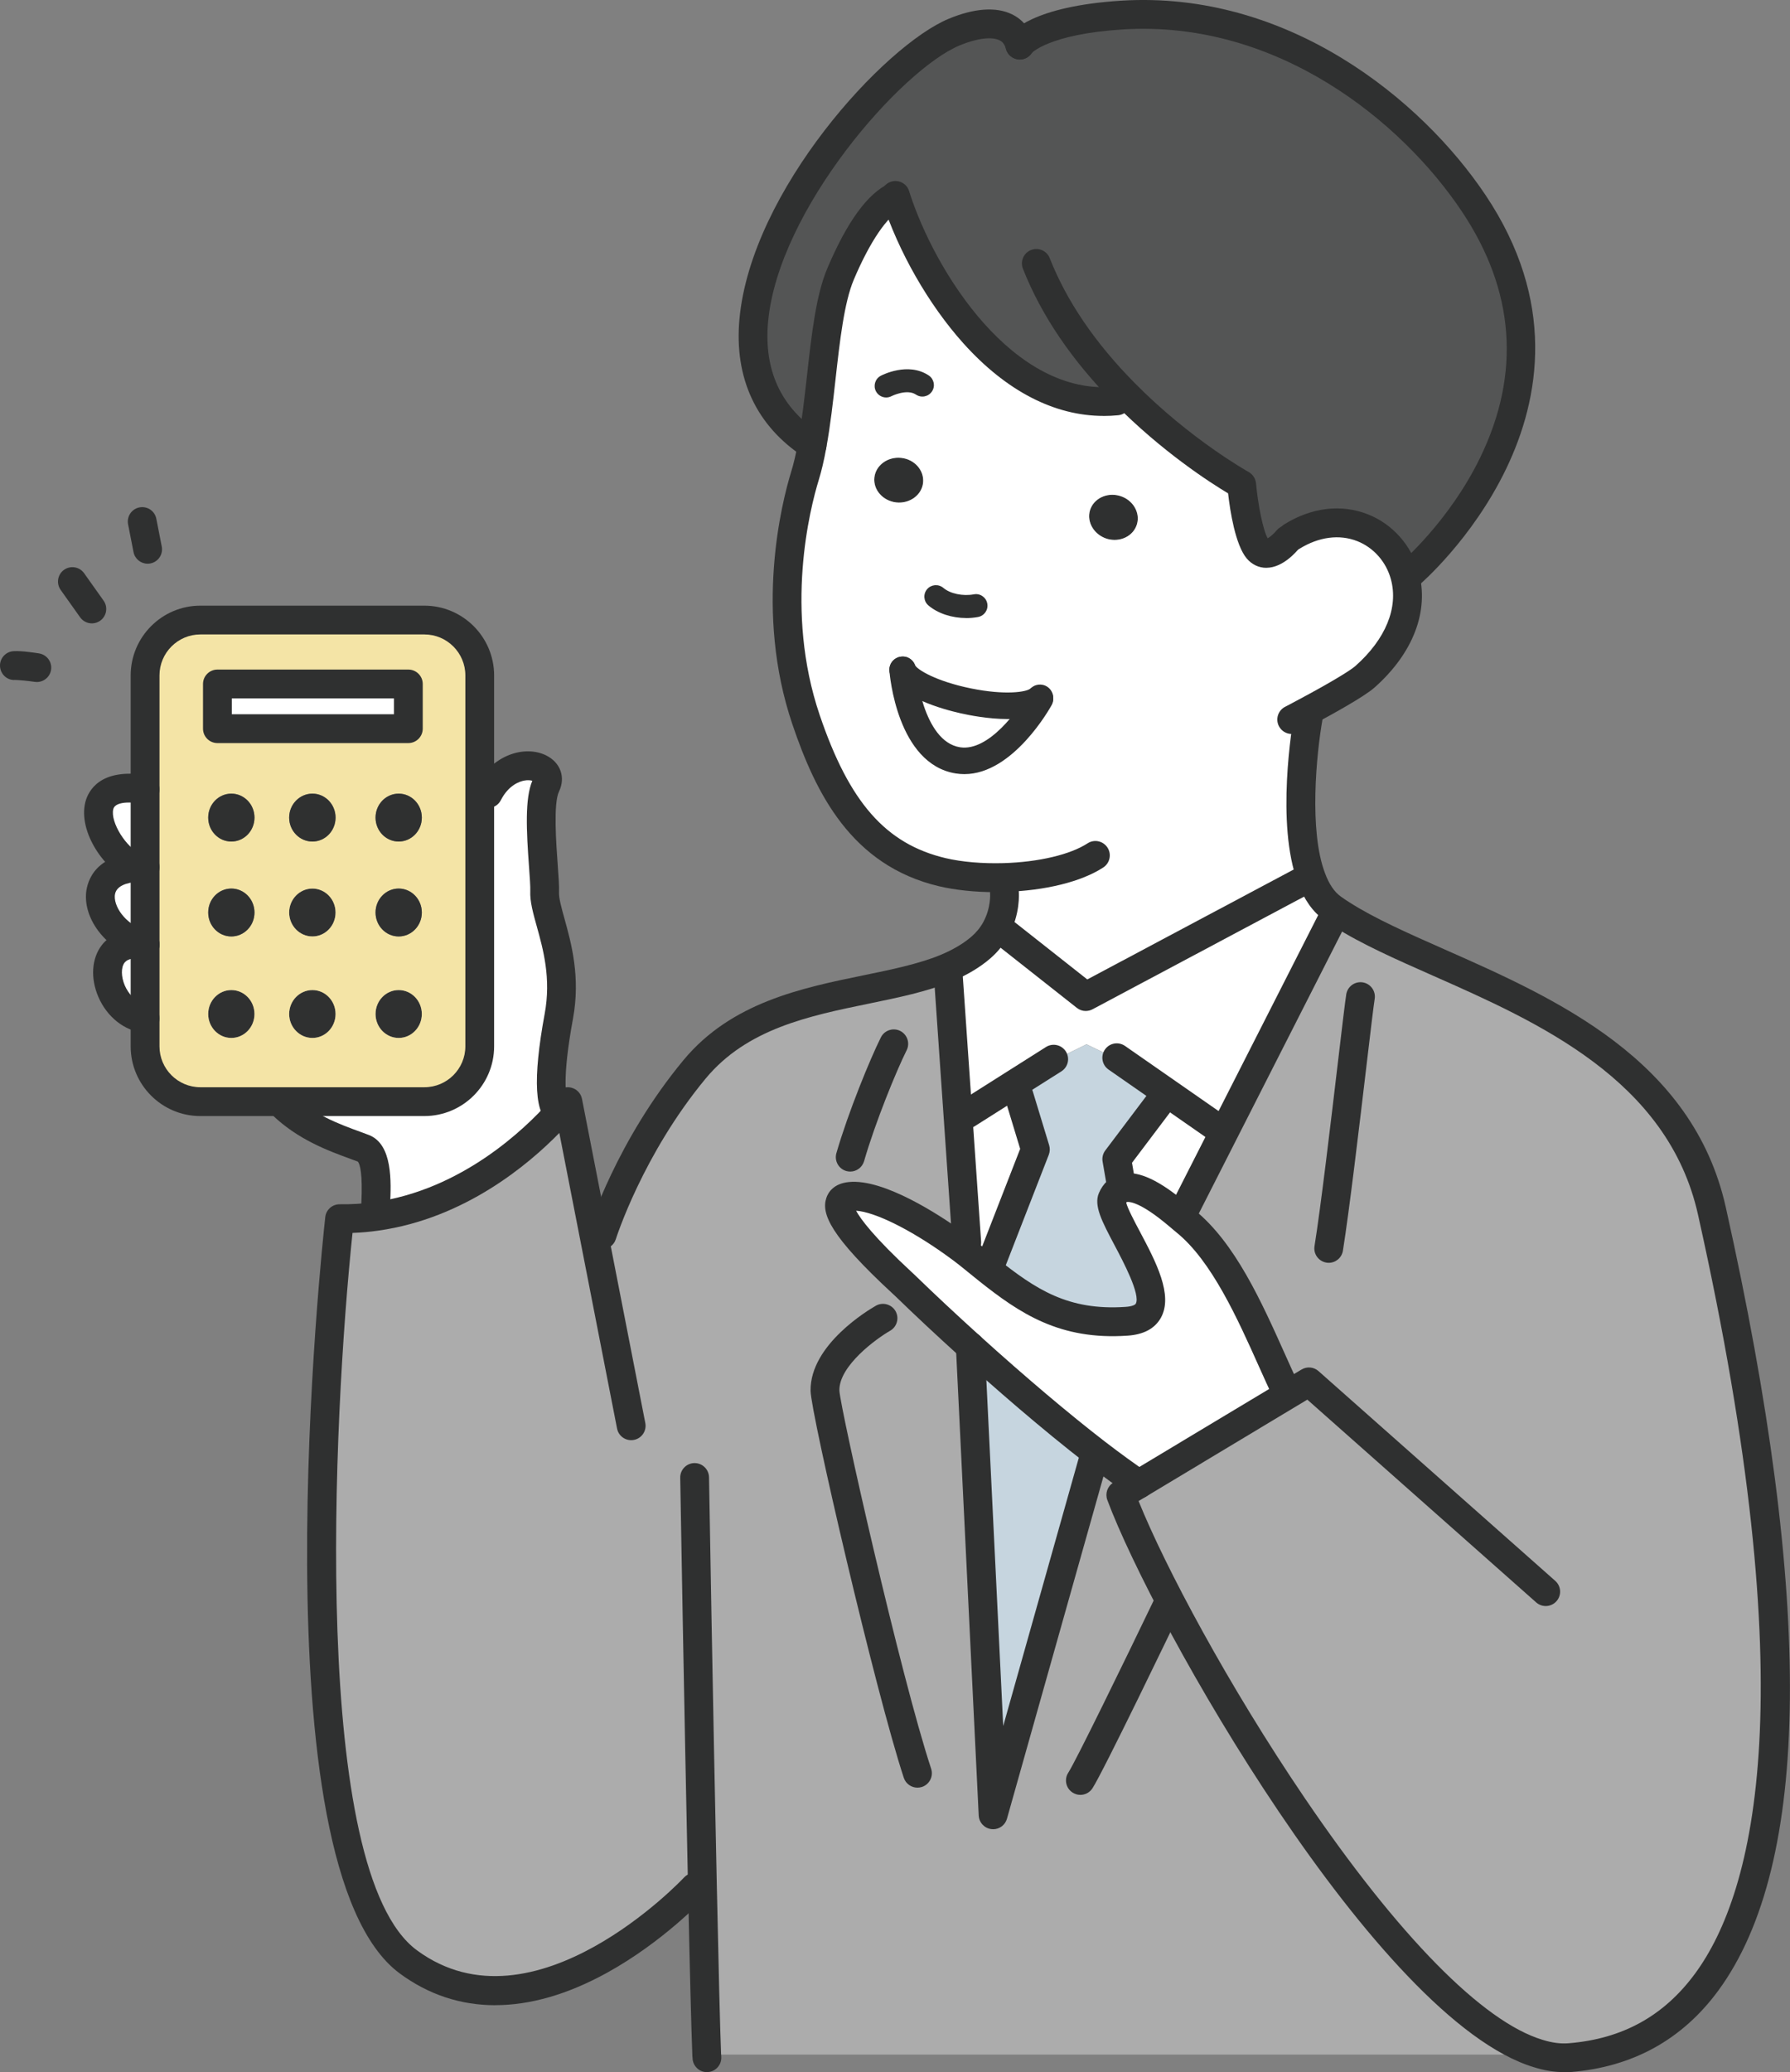 <?xml version="1.0" encoding="UTF-8"?>
<svg id="_レイヤー_2" data-name="レイヤー 2" xmlns="http://www.w3.org/2000/svg" viewBox="0 0 448.62 519.18">
  <rect x="0" y="0" width="448.62" height="519.18" fill="#808080" stroke="none"/>
  <defs>
    <style>
      .cls-1 {
        fill: #c6d5df;
      }

      .cls-2 {
        fill: #fff;
      }

      .cls-3 {
        fill: #2f3030;
      }

      .cls-4 {
        fill: #f4e4a6;
      }

      .cls-5 {
        fill: #acacac;
      }

      .cls-6 {
        fill: #545555;
      }
    </style>
  </defs>
  <g id="_レイヤー_1-2" data-name="レイヤー 1">
    <g>
      <g>
        <path class="cls-3" d="M225.84,114.72c3.38.35,5.83,3.15,5.51,6.23-.32,3.06-3.32,5.28-6.7,4.94-3.35-.38-5.83-3.15-5.51-6.23.32-3.06,3.32-5.28,6.7-4.94Z"/>
        <rect class="cls-2" x="54.49" y="171.37" width="47.85" height="11.2"/>
        <path class="cls-5" d="M322.76,349.39l-.26-.43c-6.38-13.33-13.68-33.54-25.37-42.97-.58-.46-1.7-1.47-3.15-2.63l2.83-.12,10.01-19.71,26.75-52.61,2.74-1.79c25.37,16.25,82.11,26.67,92.7,74.12,8.05,36.02,46.18,205.64-35.59,212.28-2.51.2-5.14-.14-7.91-1.01-36.54-11.03-92.59-107.6-104.62-139.95l4.53-2.74,37.32-22.43Z"/>
        <path class="cls-1" d="M292.39,273.72l-1.41,2.02-11.08,14.69,1.01,5.86.58,1.39c-1.15.32-2.14,1.15-2.77,2.66-1.96,4.65,19.91,29.61,3.64,30.71-15.5,1.07-24.3-4.62-34.84-12.99l.55-.69,11.43-29.35-4.1-13.48-1.65-2.6,10.33-6.55.4.12,7.82-3.84,7.97,3.84.09-.14,12.04,8.37Z"/>
        <path class="cls-2" d="M91.17,287.74c-5.66-2.14-13.82-4.59-20.55-11.11v-.61h35.73c7.65,0,13.88-6.21,13.88-13.85v-63.32h2.08c5.31-10.33,17.17-7.53,14.55-2.08-2.63,5.45-.14,22.28-.35,26.67-.26,5.8,6.29,16.48,3.55,31.23-4.04,21.88-.38,23.67-.38,23.67l.4.35c-5.77,6.46-22.4,22.8-45.77,26.09l-.2-1.53c.03-2.68,1.21-13.91-2.94-15.5Z"/>
        <path class="cls-2" d="M36.36,217.26v19.39c-11.17-1.93-17.4-18.27-2.14-19.34.66-.06,1.39-.09,2.14-.06Z"/>
        <path class="cls-2" d="M280.91,296.29l-1.01-5.86,11.08-14.69,1.41-2.02,13.1,9.12,1.33.69-10.01,19.71-2.83.12c-3.52-2.86-8.92-6.64-12.5-5.69l-.58-1.39Z"/>
        <path class="cls-3" d="M280.65,124.24c3.26.95,5.17,4.16,4.3,7.1-.87,2.97-4.21,4.62-7.48,3.67-3.23-.98-5.17-4.16-4.3-7.13.89-2.97,4.24-4.59,7.48-3.64Z"/>
        <ellipse class="cls-3" cx="99.92" cy="254.06" rx="5.8" ry="6"/>
        <path class="cls-2" d="M322.76,349.39l-37.32,22.43c-3.23-2.16-6.87-4.82-10.71-7.76-9.73-7.5-20.98-17.11-31.55-26.67-5.74-5.2-11.28-10.36-16.25-15.18-2.02-1.93-24.04-21.44-13.85-22.45,6.7-.66,18.62,6.44,25.86,11.6,1.59,1.13,2.97,2.16,4.01,3,1.56,1.27,3.09,2.51,4.56,3.69,10.53,8.37,19.34,14.06,34.84,12.99,16.28-1.1-5.6-26.06-3.64-30.71.63-1.5,1.62-2.34,2.77-2.66,3.58-.95,8.98,2.83,12.5,5.69,1.44,1.15,2.57,2.16,3.15,2.63,11.69,9.44,18.99,29.64,25.37,42.97l.26.43Z"/>
        <path class="cls-2" d="M36.36,255.19c-10.48-1.13-14.49-20.55,0-18.53v18.53Z"/>
        <ellipse class="cls-3" cx="57.98" cy="254.06" rx="5.8" ry="6"/>
        <path class="cls-3" d="M78.3,248.06c3.2,0,5.8,2.68,5.8,6s-2.6,6-5.8,6-5.83-2.68-5.83-6,2.63-6,5.83-6Z"/>
        <path class="cls-2" d="M242.95,314.35c-1.04-.84-2.42-1.88-4.01-3l3.35-.09-2.22-31.95,2.22-.14,11.46-7.24,1.65,2.6,4.1,13.48-11.43,29.35-.55.69c-1.47-1.18-3-2.42-4.56-3.69Z"/>
        <path class="cls-3" d="M78.3,222.63c3.2,0,5.8,2.68,5.8,6s-2.6,6-5.8,6-5.83-2.68-5.83-6,2.63-6,5.83-6Z"/>
        <path class="cls-4" d="M120.24,198.85v63.32c0,7.65-6.23,13.85-13.88,13.85h-56.14c-7.65,0-13.85-6.21-13.85-13.85v-92.93c0-7.68,6.21-13.88,13.85-13.88h56.14c7.65,0,13.88,6.21,13.88,13.88v29.61ZM105.72,204.85c0-3.32-2.6-6-5.8-6s-5.8,2.68-5.8,6,2.6,6,5.8,6,5.8-2.68,5.8-6ZM105.72,228.63c0-3.32-2.6-6-5.8-6s-5.8,2.68-5.8,6,2.6,6,5.8,6,5.8-2.68,5.8-6ZM105.72,254.06c0-3.32-2.6-6-5.8-6s-5.8,2.68-5.8,6,2.6,6,5.8,6,5.8-2.68,5.8-6ZM102.34,182.57v-11.2h-47.85v11.2h47.85ZM84.1,204.85c0-3.32-2.6-6-5.8-6s-5.83,2.68-5.83,6,2.63,6,5.83,6,5.8-2.68,5.8-6ZM84.1,228.63c0-3.32-2.6-6-5.8-6s-5.83,2.68-5.83,6,2.63,6,5.83,6,5.8-2.68,5.8-6ZM84.1,254.06c0-3.32-2.6-6-5.8-6s-5.83,2.68-5.83,6,2.63,6,5.83,6,5.8-2.68,5.8-6ZM63.78,204.85c0-3.32-2.6-6-5.8-6s-5.8,2.68-5.8,6,2.6,6,5.8,6,5.8-2.68,5.8-6ZM63.78,228.63c0-3.32-2.6-6-5.8-6s-5.8,2.68-5.8,6,2.6,6,5.8,6,5.8-2.68,5.8-6ZM63.78,254.06c0-3.32-2.6-6-5.8-6s-5.8,2.68-5.8,6,2.6,6,5.8,6,5.8-2.68,5.8-6Z"/>
        <path class="cls-6" d="M281.83,98.53l-1.93,1.9c-28.11,2.83-48.83-30.68-55.41-51.23l-.09.03c-5.92,2.63-11.05,13.05-13.77,19.48-4.16,9.84-4.44,28.49-7.1,42.83-40.95-26.64,13.74-94.46,35.64-103.53,8.23-3.41,14.72-2.68,16.39,3.17h.03s4.13-6.06,25.6-7.42c37.58-2.37,70.68,21.04,88.14,47.16,34.03,50.88-16.02,92.91-16.02,92.91l-1.24.32c-3-11.03-15.67-17.52-28.26-9.76l-1.1.78s-4.65,5.83-7.53,2.4c-2.86-3.43-4.01-16.16-4.01-16.16,0,0-14.89-8.23-29.35-22.89Z"/>
        <path class="cls-2" d="M260.65,175.07s-9.47,17.23-20.58,15.44c-12.27-1.96-13.85-22.69-13.85-22.69,2.48,6.44,29.03,12.12,34.32,7.1l.12.14Z"/>
        <path class="cls-2" d="M260.53,174.92c-5.28,5.02-31.83-.66-34.32-7.1,0,0,1.59,20.72,13.85,22.69,11.11,1.79,20.58-15.44,20.58-15.44l-.12-.14ZM327.43,178.33l.52,1.01c-.35,1.93-4.56,26.67.75,40.67l-2.08.69-54.49,29.01-21.18-16.71-1.33-.29c2.51-4.65,2.11-9.12,2.11-9.12l-.12-3.69c-5.63.17-11.11-.32-15.5-1.36-17.84-4.24-27.04-17.35-34.11-38.21-8.43-24.88-3.75-49.7-.26-61.1.72-2.34,1.3-4.94,1.79-7.68,2.66-14.34,2.94-32.99,7.1-42.83,2.71-6.44,7.85-16.86,13.77-19.48l.09-.03c6.58,20.55,27.3,54.06,55.41,51.23l1.93-1.9c14.46,14.66,29.35,22.89,29.35,22.89,0,0,1.15,12.73,4.01,16.16,2.89,3.43,7.53-2.4,7.53-2.4l1.1-.78c12.58-7.76,25.25-1.27,28.26,9.76,2.02,7.42-.35,16.88-10.01,25.43-2.22,1.96-9.93,6.23-14.63,8.75ZM284.95,131.34c.87-2.94-1.04-6.15-4.3-7.1-3.23-.95-6.58.66-7.48,3.64-.87,2.97,1.07,6.15,4.3,7.13,3.26.95,6.61-.69,7.48-3.67ZM231.35,120.95c.32-3.09-2.14-5.89-5.51-6.23-3.38-.35-6.38,1.88-6.7,4.94-.32,3.09,2.16,5.86,5.51,6.23,3.38.35,6.38-1.88,6.7-4.94Z"/>
        <path class="cls-5" d="M148.92,309.76l1.96-.38s6.72-21.65,23.2-41.5c16.45-19.8,44.65-17.84,62.89-25.25l.66,1.5,2.42,35.18,2.22,31.95-3.35.09c-7.24-5.17-19.16-12.27-25.86-11.6-10.19,1.01,11.83,20.52,13.85,22.45,4.96,4.82,10.51,9.99,16.25,15.18l5.71,117.32,25.4-90.08.43-.58c3.84,2.94,7.48,5.6,10.71,7.76l-4.53,2.74c12.04,32.35,68.08,128.92,104.62,139.95l-.09.29h-208.32c-.26-6.61-.66-22.74-1.07-41.94l-1.96.03s-39.4,42.51-71.75,18.67c-35.04-25.83-17.23-186.21-17.23-186.21,3.17.06,6.23-.14,9.21-.58,23.38-3.29,40-19.63,45.77-26.09,1.47-1.65,2.22-2.66,2.22-2.66l6.61,33.74Z"/>
        <ellipse class="cls-3" cx="99.92" cy="204.85" rx="5.8" ry="6"/>
        <ellipse class="cls-3" cx="57.98" cy="228.63" rx="5.8" ry="6"/>
        <ellipse class="cls-3" cx="57.98" cy="204.85" rx="5.8" ry="6"/>
        <path class="cls-2" d="M36.36,197.78v19.48c-.75-.03-1.47,0-2.14.06-8.34-2.89-17.4-22.74,2.14-19.54Z"/>
        <ellipse class="cls-3" cx="99.92" cy="228.63" rx="5.8" ry="6"/>
        <path class="cls-2" d="M333.58,230.91l-26.75,52.61-1.33-.69-13.1-9.12-12.04-8.37-.09.14-7.97-3.84-7.82,3.84-.4-.12-10.33,6.55-11.46,7.24-2.22.14-2.42-35.18-.66-1.5c3.32-1.39,6.32-3.06,8.86-5.25,1.7-1.47,2.92-3.09,3.78-4.68l1.33.29,21.18,16.71,54.49-29.01,2.08-.69c1.18,3.2,2.89,5.86,5.25,7.53.75.55,1.53,1.07,2.37,1.59l-2.74,1.79Z"/>
        <path class="cls-3" d="M78.3,198.85c3.2,0,5.8,2.68,5.8,6s-2.6,6-5.8,6-5.83-2.68-5.83-6,2.63-6,5.83-6Z"/>
        <path class="cls-1" d="M274.73,364.05l-.43.58-25.4,90.08-5.71-117.32c10.56,9.55,21.82,19.16,31.55,26.67Z"/>
      </g>
      <g>
        <path class="cls-3" d="M242.29,314.87c-1.88,0-3.46-1.45-3.6-3.36l-4.64-67.13c-.14-1.99,1.36-3.71,3.35-3.85,2.05-.15,3.71,1.37,3.85,3.35l4.64,67.13c.14,1.99-1.36,3.71-3.35,3.85-.08,0-.17,0-.25,0Z"/>
        <path class="cls-3" d="M296.81,306.85c-.55,0-1.11-.12-1.63-.39-1.78-.9-2.48-3.07-1.58-4.85l36.77-72.33c.9-1.78,3.08-2.48,4.85-1.58,1.78.9,2.48,3.07,1.58,4.85l-36.77,72.33c-.64,1.25-1.9,1.97-3.22,1.97Z"/>
        <path class="cls-3" d="M333.01,316.4c-.19,0-.38-.01-.57-.05-1.97-.32-3.31-2.16-2.99-4.13,1.59-9.92,4.05-30.74,5.85-45.94,1.06-8.96,1.83-15.44,2.11-17.17.33-1.97,2.18-3.29,4.15-2.97,1.96.33,3.29,2.18,2.97,4.15-.26,1.57-1.1,8.64-2.07,16.84-1.81,15.27-4.28,36.17-5.89,46.23-.28,1.78-1.82,3.04-3.56,3.04Z"/>
        <path class="cls-3" d="M213.09,293.54c-.33,0-.67-.05-1-.14-1.91-.55-3.02-2.55-2.47-4.47,2.96-10.24,8.47-23.66,11.15-29.01.89-1.78,3.06-2.51,4.84-1.62,1.78.89,2.51,3.06,1.62,4.84-2.56,5.12-7.83,17.96-10.67,27.79-.46,1.58-1.9,2.61-3.46,2.61Z"/>
        <path class="cls-3" d="M270.77,449.71c-.68,0-1.36-.19-1.97-.59-1.67-1.09-2.14-3.32-1.05-4.99,1.85-2.84,14-27.74,21.71-43.78.87-1.8,3.03-2.55,4.81-1.69,1.8.87,2.55,3.02,1.69,4.81-1.98,4.13-19.46,40.45-22.17,44.6-.69,1.06-1.85,1.64-3.02,1.64Z"/>
        <path class="cls-3" d="M229.94,447.9c-1.52,0-2.93-.96-3.43-2.48-7.11-21.57-23.29-91.25-23.36-96.94-.17-11.6,14.68-20.37,16.37-21.33,1.72-.98,3.93-.37,4.92,1.35.98,1.73.38,3.93-1.35,4.92-3.33,1.9-12.82,8.73-12.72,14.96.19,4.41,15.34,71.58,23,94.78.62,1.89-.41,3.93-2.3,4.56-.37.12-.76.18-1.13.18Z"/>
        <path class="cls-3" d="M272.13,253.31c-.79,0-1.58-.26-2.24-.78l-21.19-16.71c-1.56-1.23-1.83-3.5-.6-5.07,1.23-1.56,3.5-1.83,5.07-.6l19.33,15.25,52.41-27.9c1.75-.94,3.94-.27,4.88,1.49.94,1.76.27,3.94-1.49,4.88l-54.49,29.01c-.53.28-1.11.42-1.69.42Z"/>
        <path class="cls-3" d="M150.89,313c-.36,0-.72-.05-1.07-.16-1.9-.59-2.97-2.61-2.37-4.52.28-.91,7.13-22.56,23.87-42.73,11.98-14.42,29.54-18.03,45.02-21.21,7.07-1.45,13.74-2.82,19.29-5.08,3.23-1.35,5.81-2.87,7.86-4.64,1.21-1.05,2.22-2.28,2.97-3.67,1.93-3.58,1.69-7.03,1.68-7.07-.18-1.98,1.29-3.74,3.27-3.92,2.01-.18,3.74,1.29,3.92,3.27.05.57.41,5.71-2.53,11.16-1.18,2.16-2.72,4.07-4.59,5.69-2.64,2.28-5.85,4.19-9.83,5.85-6.19,2.52-13.18,3.95-20.58,5.48-15.03,3.09-30.56,6.28-40.92,18.75-15.79,19.03-22.47,40.06-22.54,40.27-.48,1.54-1.91,2.53-3.44,2.53Z"/>
        <path class="cls-3" d="M248.9,458.31c-.14,0-.27,0-.41-.02-1.76-.2-3.11-1.64-3.2-3.41l-5.71-117.32c-.1-1.99,1.44-3.68,3.43-3.78,1.99-.15,3.68,1.44,3.78,3.43l4.64,95.24,19.4-68.8c.54-1.92,2.54-3.04,4.45-2.49,1.92.54,3.04,2.53,2.49,4.45l-25.4,90.08c-.44,1.57-1.87,2.63-3.47,2.63Z"/>
        <path class="cls-3" d="M252.57,180.16c-4.82,0-9.71-.96-11.84-1.45-4.57-1.03-15.42-4.03-17.61-9.7-.66-1.71.19-3.63,1.9-4.29,1.72-.65,3.63.19,4.29,1.9.48,1.11,5.23,4.07,14.03,5.86,8.69,1.77,13.99.89,14.9.03.11-.1.22-.2.35-.28,1.3-1.03,3.2-.95,4.4.26,1.3,1.3,1.3,3.4,0,4.69-.09.09-.21.19-.33.29-2.3,2.05-6.17,2.69-10.09,2.69Z"/>
        <path class="cls-3" d="M241.69,193.96c-.71,0-1.42-.06-2.15-.17-14.68-2.35-16.56-24.75-16.63-25.71-.14-1.83,1.23-3.42,3.05-3.56,1.87-.19,3.42,1.23,3.57,3.05.01.18,1.69,18.16,11.07,19.66,7.21,1.14,14.82-9.54,17.15-13.76.88-1.61,2.9-2.19,4.51-1.3,1.6.89,2.19,2.9,1.31,4.5-.41.74-9.65,17.29-21.87,17.29Z"/>
        <path class="cls-3" d="M177.18,519.18c-1.99,0-3.6-1.61-3.61-3.6,0-.12-.02-.25-.04-.39-.27-6.62-.67-22.32-1.09-42.26-.94-42.97-1.95-102.08-1.96-102.68-.03-1.99,1.55-3.64,3.55-3.67h.06c1.96,0,3.57,1.58,3.61,3.55,0,.59,1.02,59.68,1.96,102.64.42,19.9.81,35.55,1.06,41.87.03.19.06.57.06.92,0,1.99-1.62,3.61-3.61,3.61Z"/>
        <path class="cls-3" d="M242.29,282.78c-1.2,0-2.36-.59-3.05-1.68-1.07-1.69-.56-3.91,1.12-4.98l21.79-13.79c1.68-1.06,3.91-.57,4.98,1.12,1.07,1.68.57,3.91-1.12,4.98l-21.8,13.8c-.6.38-1.27.56-1.93.56Z"/>
        <path class="cls-3" d="M280.9,299.89c-1.72,0-3.25-1.24-3.55-2.99l-1.01-5.86c-.17-.98.07-1.99.67-2.79l11.08-14.69c1.2-1.59,3.46-1.91,5.05-.71,1.59,1.2,1.91,3.46.71,5.05l-10.14,13.44.74,4.32c.34,1.96-.98,3.83-2.94,4.17-.21.04-.41.05-.62.05Z"/>
        <path class="cls-3" d="M248.06,320.96c-.44,0-.88-.08-1.31-.25-1.86-.72-2.78-2.82-2.05-4.67l10.98-28.19-3.73-12.28c-.58-1.91.5-3.92,2.4-4.5,1.91-.57,3.92.5,4.5,2.4l4.1,13.48c.23.77.2,1.6-.09,2.36l-11.43,29.35c-.56,1.43-1.92,2.3-3.36,2.3Z"/>
        <path class="cls-3" d="M305.49,286.44c-.71,0-1.43-.21-2.06-.65l-25.59-17.8c-1.64-1.13-2.05-3.38-.92-5.02,1.13-1.64,3.38-2.05,5.02-.92l25.61,17.82c1.63,1.14,2.04,3.39.9,5.02-.7,1.01-1.82,1.55-2.97,1.55Z"/>
        <path class="cls-3" d="M106.35,279.63h-56.14c-9.63,0-17.46-7.83-17.46-17.46v-92.93c0-9.64,7.83-17.49,17.46-17.49h56.14c9.64,0,17.49,7.85,17.49,17.49v92.93c0,9.63-7.85,17.46-17.49,17.46ZM50.22,158.96c-5.65,0-10.25,4.61-10.25,10.27v92.93c0,5.65,4.6,10.25,10.25,10.25h56.14c5.67,0,10.27-4.6,10.27-10.25v-92.93c0-5.67-4.61-10.27-10.27-10.27h-56.14Z"/>
        <path class="cls-3" d="M102.34,186.18h-47.85c-1.99,0-3.61-1.62-3.61-3.61v-11.2c0-1.99,1.62-3.61,3.61-3.61h47.85c1.99,0,3.61,1.62,3.61,3.61v11.2c0,1.99-1.62,3.61-3.61,3.61ZM58.1,178.96h40.64v-3.98h-40.64v3.98Z"/>
        <path class="cls-3" d="M37,141.24c-1.69,0-3.2-1.2-3.54-2.92l-1.36-6.96c-.38-1.96.89-3.85,2.85-4.23,1.98-.37,3.85.89,4.23,2.85l1.36,6.96c.38,1.96-.89,3.85-2.85,4.23-.23.05-.47.07-.69.07Z"/>
        <path class="cls-3" d="M23.03,156.19c-1.13,0-2.24-.53-2.95-1.52l-4.88-6.87c-1.15-1.63-.77-3.88.85-5.03,1.63-1.15,3.88-.77,5.03.85l4.88,6.87c1.15,1.63.77,3.88-.85,5.03-.63.45-1.36.67-2.09.67Z"/>
        <path class="cls-3" d="M9.24,170.88c-.17,0-.36-.01-.54-.04-1.47-.22-4.03-.48-4.97-.48-1.97.14-3.66-1.49-3.73-3.48-.07-1.99,1.49-3.66,3.48-3.73,1.99-.12,5.58.45,6.28.56,1.97.3,3.33,2.13,3.04,4.1-.27,1.79-1.81,3.07-3.57,3.07Z"/>
        <path class="cls-3" d="M139.68,281.94c-.53,0-1.07-.12-1.58-.37-4.12-2.01-4.64-11.03-1.59-27.56,1.65-8.87-.37-16.12-1.99-21.94-.93-3.34-1.73-6.23-1.62-8.8.05-1.08-.13-3.49-.31-6.04-.67-9.16-1.06-17.13.82-21.6-.41-.13-1.1-.23-2.05-.05-1.1.21-3.88,1.09-5.84,4.91-.91,1.78-3.09,2.48-4.86,1.56-1.77-.91-2.47-3.08-1.56-4.86,4.24-8.25,12.55-10.53,17.8-7.91,3.59,1.79,4.9,5.51,3.2,9.04-1.44,2.99-.71,13-.32,18.38.22,3.01.39,5.39.32,6.89-.06,1.41.6,3.79,1.36,6.54,1.72,6.2,4.08,14.68,2.13,25.19-2.81,15.21-1.66,19.64-1.34,20.49,1.03,1.06,1.35,2.69.66,4.1-.63,1.28-1.91,2.02-3.24,2.02ZM141.3,275.11h0,0ZM141.3,275.11h0,0ZM141.29,275.1h0,0ZM141.28,275.1h0,0ZM141.28,275.1s0,0,0,0t0,0ZM141.27,275.09s0,0,0,0c0,0,0,0,0,0Z"/>
        <path class="cls-3" d="M124.13,502.41c-8.68,0-16.74-2.65-23.93-7.95-36.3-26.76-19.41-182.88-18.68-189.52.2-1.83,1.75-3.21,3.59-3.21h.07c2.89.04,5.79-.13,8.62-.54,22.04-3.1,37.84-18.46,43.61-24.92,1.29-1.44,1.97-2.34,2.02-2.41.85-1.14,2.3-1.69,3.69-1.36,1.39.32,2.47,1.42,2.74,2.82l15.87,81.22c.38,1.96-.89,3.85-2.85,4.23-1.97.38-3.85-.9-4.23-2.85l-14.47-74.06c-7.76,7.95-23.77,21.43-45.36,24.47-2.12.31-4.29.5-6.47.58-4.84,46.31-10.6,160.03,16.13,179.73,29.35,21.63,66.59-17.82,66.96-18.23,1.36-1.46,3.64-1.54,5.1-.19,1.46,1.36,1.55,3.64.19,5.1-.42.45-10.41,11.15-24.65,18.99-9.79,5.39-19.19,8.09-27.96,8.09Z"/>
        <path class="cls-3" d="M94.11,306.85h-.04c-1.99-.02-3.59-1.65-3.57-3.64,0-.39.03-.94.06-1.62.36-7.63-.35-9.88-.86-10.54l-1.84-.68c-5.6-2.05-13.27-4.85-19.76-11.15-1.43-1.39-1.47-3.67-.08-5.1,1.39-1.43,3.68-1.46,5.1-.08,5.39,5.24,11.95,7.63,17.22,9.55l2.09.78c6.05,2.31,5.6,11.86,5.33,17.56-.03.56-.05,1.02-.05,1.35-.02,1.98-1.63,3.57-3.61,3.57Z"/>
        <path class="cls-3" d="M34.31,220.96c-.39,0-.79-.07-1.17-.19-.03-.01-.06-.02-.1-.03-6.69-2.32-13.54-12.32-11.65-19.77.68-2.68,3.56-8.69,15.55-6.73,1.97.32,3.3,2.18,2.98,4.14-.32,1.97-2.19,3.31-4.14,2.98-1.58-.26-6.81-.93-7.39,1.38-.81,3.22,3.35,9.87,6.98,11.17,1.48.45,2.56,1.82,2.56,3.45,0,1.99-1.62,3.61-3.61,3.61Z"/>
        <path class="cls-3" d="M36.37,240.27c-.21,0-.41-.02-.62-.05-7.93-1.37-14.57-8.91-14.2-16.12.12-2.24,1.35-9.59,12.43-10.37.75-.06,1.62-.1,2.54-.06,1.99.08,3.54,1.76,3.46,3.75-.08,1.99-1.84,3.6-3.75,3.46-.59-.02-1.16,0-1.68.05-2.59.18-5.65.94-5.78,3.54-.17,3.24,3.47,7.82,8.22,8.65,1.96.34,3.28,2.21,2.94,4.17-.3,1.76-1.83,2.99-3.55,2.99Z"/>
        <path class="cls-3" d="M36.37,258.79c-.13,0-.26,0-.39-.02-4.82-.52-9.17-3.97-11.33-9-2.01-4.67-1.69-9.61.82-12.91,1.38-1.81,4.72-4.71,11.39-3.79,1.97.28,3.35,2.1,3.07,4.07-.28,1.97-2.11,3.34-4.07,3.07-1.59-.22-3.71-.23-4.66,1.01-.89,1.17-.86,3.51.07,5.68.89,2.07,2.8,4.39,5.47,4.67,1.98.21,3.41,1.99,3.2,3.97-.2,1.85-1.76,3.22-3.58,3.22Z"/>
        <path class="cls-3" d="M392.05,519.18c-2.44,0-4.98-.41-7.6-1.23-39.28-11.85-95.47-111.32-106.93-142.13-.6-1.62.03-3.45,1.51-4.34l4.53-2.74,42.65-25.61c1.35-.8,3.06-.65,4.24.4l59.34,52.56c1.49,1.32,1.63,3.6.31,5.09-1.32,1.49-3.6,1.63-5.09.31l-57.36-50.81-42.29,25.41c6.63,16.46,22.46,46.18,41.65,74.43,23.46,34.54,44.61,56.04,59.56,60.55,2.4.75,4.56,1.04,6.57.87,13.47-1.09,23.83-6.8,31.67-17.43,15.14-20.56,27.57-70.25.75-190.2-7.55-33.82-40.19-48.25-66.42-59.85-9.29-4.11-18.06-7.98-24.77-12.28-.87-.54-1.73-1.11-2.55-1.72-2.77-1.96-4.98-5.06-6.51-9.19-5.64-14.87-1.41-39.76-.92-42.55.02-.08.03-.17.06-.25.35-1.62,1.8-2.83,3.52-2.83,1.99,0,3.61,1.62,3.61,3.61,0,.25-.04.56-.1.84-1.57,8.79-3.44,28.05.59,38.66,1.02,2.76,2.35,4.73,3.96,5.87.73.53,1.43,1,2.18,1.47,6.29,4.03,14.82,7.8,23.84,11.79,27.71,12.25,62.2,27.5,70.48,64.61,22.07,98.69,21.4,164.65-1.92,196.31-9.02,12.25-21.43,19.09-36.89,20.35-.56.05-1.11.07-1.68.07Z"/>
        <path class="cls-3" d="M285.44,375.42c-.69,0-1.39-.2-2-.61-3.12-2.09-6.79-4.75-10.9-7.9-11.65-8.99-23.71-19.57-31.77-26.85-5.99-5.42-11.49-10.56-16.34-15.27l-.69-.64c-15.65-14.46-17.97-20.06-16.63-24.03.44-1.31,1.76-3.57,5.63-3.96,8.79-.89,22.73,8.28,28.31,12.25,1.65,1.17,3.09,2.25,4.18,3.13,1.57,1.28,3.09,2.51,4.56,3.7,9.78,7.77,17.86,13.19,32.33,12.2,1.6-.11,2.36-.5,2.53-.79,1.26-2.25-3.17-10.61-5.3-14.63-3.17-5.99-5.27-9.94-3.94-13.09,1.03-2.42,2.85-4.1,5.13-4.73,4.06-1.09,9.05.94,15.73,6.36.9.72,1.7,1.4,2.31,1.93.34.29.61.52.81.68,10.16,8.2,16.8,23.04,22.66,36.12,1.29,2.87,2.51,5.62,3.71,8.12.86,1.8.1,3.95-1.7,4.81s-3.95.1-4.81-1.7c-1.22-2.55-2.47-5.35-3.79-8.28-5.25-11.73-11.79-26.34-20.59-33.44-.23-.18-.57-.47-.98-.82-.57-.48-1.3-1.11-2.15-1.79-6.87-5.58-9.21-5.05-9.32-5.02-.05.01-.1.08-.16.17.33,1.41,2.12,4.79,3.46,7.31,3.93,7.42,8.39,15.83,5.23,21.52-1.51,2.7-4.31,4.21-8.34,4.48-17,1.17-26.98-5.54-37.32-13.76-1.5-1.2-3.03-2.45-4.6-3.72-.98-.79-2.3-1.78-3.82-2.86-9.01-6.42-17.69-10.66-22.31-10.96,1.08,2,4.32,6.5,14.08,15.52l.8.75c4.81,4.67,10.25,9.75,16.18,15.12,11.26,10.18,22.38,19.59,31.33,26.48,3.98,3.05,7.51,5.62,10.51,7.62,1.66,1.11,2.1,3.35.99,5.01-.7,1.04-1.84,1.6-3,1.6Z"/>
        <path class="cls-3" d="M242.16,154.85c-3.57,0-7.08-1.13-9.47-3.15-1.21-1.03-1.37-2.85-.34-4.07,1.03-1.21,2.85-1.36,4.07-.34,1.73,1.47,4.88,2.13,7.66,1.62,1.57-.3,3.07.75,3.36,2.32s-.75,3.07-2.32,3.36c-.98.18-1.97.27-2.97.27Z"/>
        <path class="cls-3" d="M249.43,223.53c-5.09,0-10.04-.52-14.14-1.49-22-5.23-30.9-23.44-36.7-40.57-9.59-28.32-2.65-55.62-.29-63.31.63-2.02,1.18-4.39,1.69-7.25.96-5.2,1.62-11.09,2.26-16.78,1.16-10.35,2.25-20.13,5.07-26.82,4.97-11.79,10.23-18.98,15.63-21.38,1.83-.81,3.95.01,4.76,1.83s-.01,3.95-1.83,4.76c-3.46,1.54-7.91,8.11-11.91,17.58-2.41,5.72-3.5,15.43-4.55,24.81-.65,5.82-1.32,11.84-2.33,17.27-.56,3.13-1.18,5.78-1.89,8.08-2.2,7.16-8.67,32.61.23,58.88,7.43,21.91,16.56,32.3,31.53,35.86,4.11.97,9.29,1.41,14.55,1.26,8.83-.27,16.7-2.13,21.06-4.96,1.66-1.09,3.9-.62,4.99,1.06,1.09,1.67.61,3.9-1.06,4.99-5.5,3.58-14.53,5.81-24.77,6.12-.77.03-1.53.04-2.3.04Z"/>
        <path class="cls-3" d="M323.74,183.9c-1.31,0-2.58-.72-3.22-1.97-.9-1.78-.2-3.95,1.58-4.85.02-.01,1.51-.77,3.6-1.91,7.07-3.77,12.54-7.02,13.97-8.28,7.61-6.72,10.86-14.66,8.92-21.77-1.19-4.36-4.33-7.92-8.41-9.53-4.48-1.77-9.62-1.1-14.47,1.89-1.69,1.05-3.92.52-4.96-1.18-1.05-1.69-.52-3.92,1.18-4.96,6.83-4.22,14.25-5.1,20.91-2.47,6.18,2.44,10.94,7.8,12.72,14.34,2.69,9.86-1.36,20.46-11.1,29.08-2.6,2.3-10.72,6.77-15.32,9.22-2.19,1.2-3.75,2-3.75,2-.52.26-1.08.39-1.63.39Z"/>
        <path class="cls-3" d="M203.53,115.15c-.67,0-1.36-.19-1.96-.58-12-7.81-17.62-19.8-16.24-34.68,2.97-32.13,36.27-68.5,52.47-75.2,6.38-2.64,11.84-3.03,15.8-1.12,2.69,1.3,4.57,3.59,5.44,6.63.02.06.03.12.05.18.08.3.12.63.12.93,0,1.99-1.62,3.61-3.61,3.61-1.71,0-3.15-1.2-3.52-2.8-.39-1.31-1.07-1.79-1.62-2.05-1.96-.94-5.67-.47-9.91,1.29-14.63,6.05-45.45,41.13-48.04,69.2-1.13,12.22,3.24,21.63,12.99,27.97,1.67,1.09,2.14,3.32,1.06,4.99-.69,1.06-1.85,1.64-3.03,1.64Z"/>
        <path class="cls-3" d="M353.32,147.45c-1.03,0-2.05-.44-2.76-1.29-1.28-1.52-1.09-3.8.44-5.08.12-.1,12.16-10.36,19.96-26.41,10.24-21.08,8.69-41.85-4.61-61.73-15.06-22.54-46.3-47.98-84.92-45.57-18.61,1.18-22.92,5.96-22.96,6.01-1.12,1.65-3.3,1.99-4.95.87-1.65-1.12-2.01-3.45-.89-5.09.85-1.26,6.24-7.59,28.35-8.99,41.64-2.61,75.24,24.63,91.37,48.76,35.42,52.96-16.17,97.23-16.7,97.67-.68.57-1.5.85-2.32.85Z"/>
        <path class="cls-3" d="M222.1,99.59c-1.04,0-2.04-.56-2.56-1.54-.74-1.4-.21-3.14,1.19-3.89.28-.15,6.84-3.57,12.05-.08,1.32.89,1.68,2.68.79,4-.89,1.33-2.68,1.68-4,.79-2.29-1.53-6.11.37-6.14.39-.43.22-.88.33-1.33.33Z"/>
        <path class="cls-3" d="M317.37,142.27c-1.9,0-3.65-.84-4.93-2.37-2.84-3.42-4.15-11.87-4.65-16.29-4.35-2.6-16.51-10.38-28.52-22.55-10.6-10.71-18.31-22.06-22.9-33.74-.73-1.85.18-3.95,2.04-4.68,1.83-.74,3.95.18,4.68,2.04,4.23,10.76,11.4,21.29,21.32,31.31,13.89,14.09,28.39,22.19,28.53,22.27,1.04.58,1.74,1.64,1.85,2.83.48,5.23,1.73,11.7,2.93,13.79.63-.36,1.58-1.18,2.21-1.96,1.25-1.54,3.52-1.79,5.07-.55,1.55,1.24,1.8,3.5.57,5.05-.64.8-4.02,4.79-8.1,4.84-.03,0-.06,0-.08,0Z"/>
        <path class="cls-3" d="M276.58,104.21c-12.31,0-24.4-6.24-35.15-18.21-8.71-9.7-16.33-23.04-20.39-35.69-.01-.03-.08-.27-.09-.3-.55-1.89.5-3.9,2.38-4.49,1.86-.58,3.86.4,4.48,2.27.02.06.08.26.1.32,6.47,20.21,26.23,51.36,51.62,48.75,1.95-.19,3.75,1.25,3.95,3.23.2,1.98-1.25,3.75-3.23,3.95-1.23.12-2.45.18-3.67.18Z"/>
      </g>
    </g>
  </g>
</svg>